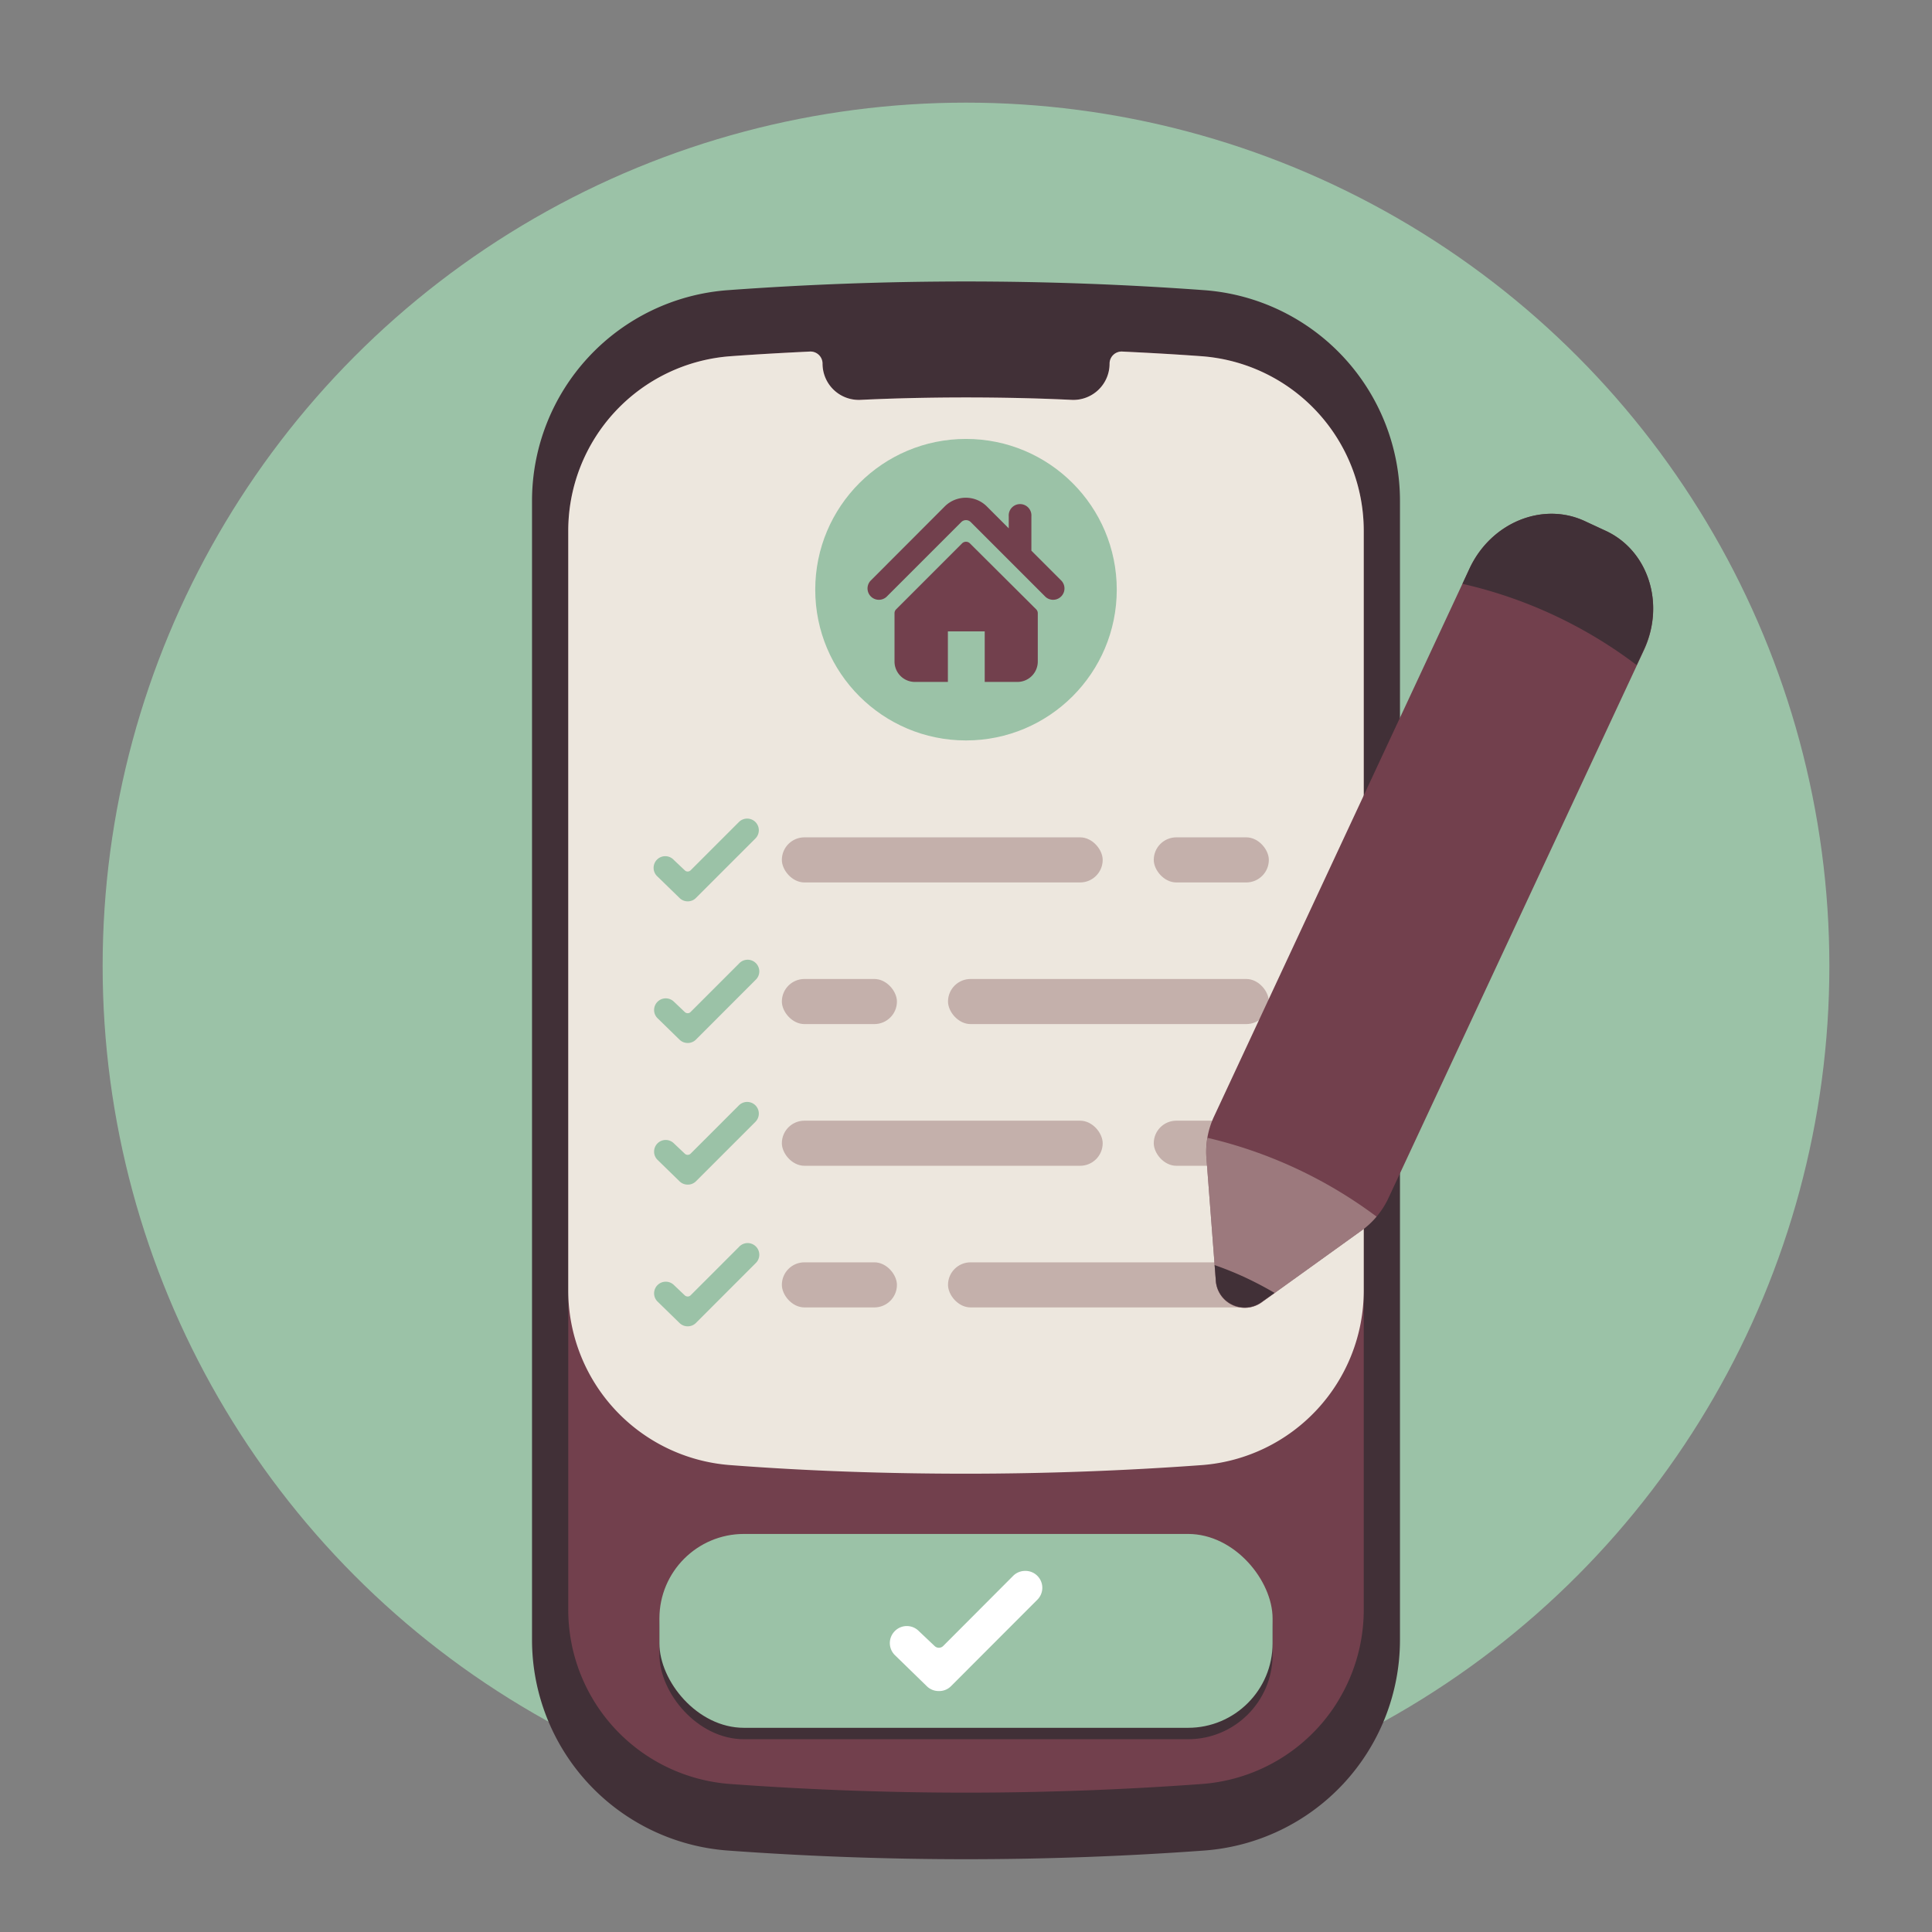 <?xml version="1.0" encoding="UTF-8"?> <svg xmlns="http://www.w3.org/2000/svg" viewBox="0 0 320 320"><rect x="0" y="0" width="320" height="320" fill="#808080" stroke="none"/><defs><style>.cls-1{fill:#9bc2a7;}.cls-2{fill:#413037;}.cls-3{fill:#72404d;}.cls-4{fill:#ede7de;}.cls-5{fill:#fff;}.cls-6{fill:#c4b0ab;}.cls-7{fill:#b39997;opacity:0.65;}.cls-8{fill:none;}</style></defs><g id="Layer_2" data-name="Layer 2"><g id="Layer_1-2" data-name="Layer 1"><circle class="cls-1" cx="160" cy="160" r="143"></circle><path class="cls-2" d="M199.43,48.06h0a540.56,540.56,0,0,0-78.86,0h0A35,35,0,0,0,88.12,83v188.6a35,35,0,0,0,32.45,34.91h0a543.38,543.38,0,0,0,78.86,0h0a35,35,0,0,0,32.45-34.91V83A35,35,0,0,0,199.43,48.06Z"></path><path class="cls-3" d="M199,59c-4.34-.32-8.71-.56-13.09-.77a2,2,0,0,0-2.13,2h0a6,6,0,0,1-6.29,6c-4.12-.2-10.11-.4-17.48-.4s-13.36.2-17.48.4a6,6,0,0,1-6.29-6h0a2,2,0,0,0-2.14-2c-4.37.21-8.73.45-13.08.77A29,29,0,0,0,94.12,88V266.57a28.94,28.94,0,0,0,26.74,28.91c13,.95,26.14,1.44,39.14,1.44s26.17-.49,39.14-1.44a28.94,28.94,0,0,0,26.74-28.91V88A29,29,0,0,0,199,59Z"></path><path class="cls-4" d="M199,59c-4.34-.32-8.71-.56-13.09-.77a2,2,0,0,0-2.13,2,6,6,0,0,1-6.29,6c-4.12-.2-10.11-.4-17.48-.4s-13.36.2-17.48.4a6,6,0,0,1-6.29-6,2,2,0,0,0-2.14-2c-4.37.21-8.73.45-13.08.77A29,29,0,0,0,94.12,88V213.74a29,29,0,0,0,26.74,28.92c13,1,26.14,1.43,39.14,1.43s26.17-.48,39.14-1.43a29,29,0,0,0,26.74-28.92V88A29,29,0,0,0,199,59Z"></path><circle class="cls-1" cx="160" cy="97.67" r="24.97"></circle><path class="cls-3" d="M175.83,96.21l-5-5V85.51a1.88,1.88,0,1,0-3.75,0v2l-3.7-3.7a4.94,4.94,0,0,0-6.83,0L144.17,96.21a1.88,1.88,0,0,0,2.66,2.65l12.41-12.41a1.11,1.11,0,0,1,1.52,0l12.41,12.41a1.88,1.88,0,0,0,2.66-2.65Z"></path><path class="cls-3" d="M160.65,90a.92.92,0,0,0-1.3,0l-10.92,10.92a.91.91,0,0,0-.27.65v8a3.38,3.38,0,0,0,3.38,3.38H157v-8.37h6.1v8.37h5.41a3.38,3.38,0,0,0,3.38-3.38v-8a.91.91,0,0,0-.27-.65Z"></path><path class="cls-1" d="M113.9,219.68a1.92,1.92,0,0,1-1.36-.56l-3.64-3.55a1.9,1.9,0,0,1-.56-1.36,1.93,1.93,0,0,1,3.29-1.36l1.8,1.71a.69.69,0,0,0,.47.18.66.66,0,0,0,.49-.2l8-8a1.93,1.93,0,1,1,2.73,2.72l-9.86,9.87A1.9,1.9,0,0,1,113.9,219.68Z"></path><path class="cls-1" d="M113.9,196.21a1.92,1.92,0,0,1-1.36-.56l-3.64-3.55a1.88,1.88,0,0,1-.56-1.35,1.92,1.92,0,0,1,3.29-1.36l1.8,1.7a.66.66,0,0,0,.47.19.7.7,0,0,0,.49-.2l8-8a1.93,1.93,0,0,1,2.73,2.73l-9.86,9.86A1.9,1.9,0,0,1,113.9,196.21Z"></path><path class="cls-1" d="M113.9,172.75a1.92,1.92,0,0,1-1.36-.56l-3.64-3.55a1.9,1.9,0,0,1-.56-1.35,1.93,1.93,0,0,1,3.29-1.37l1.8,1.71a.7.7,0,0,0,.47.19.67.67,0,0,0,.49-.21l8-8a1.93,1.93,0,1,1,2.73,2.72l-9.86,9.87A1.9,1.9,0,0,1,113.9,172.75Z"></path><path class="cls-1" d="M113.9,149.29a1.89,1.89,0,0,1-1.36-.57l-3.64-3.54a1.93,1.93,0,1,1,2.73-2.72l1.8,1.7a.66.66,0,0,0,.47.19.7.7,0,0,0,.49-.2l8-8a1.93,1.93,0,0,1,2.73,2.73l-9.86,9.86A1.87,1.87,0,0,1,113.9,149.29Z"></path><rect class="cls-2" x="109.22" y="255.96" width="101.56" height="32.11" rx="14"></rect><rect class="cls-1" x="109.22" y="254.07" width="101.56" height="32.11" rx="14"></rect><path class="cls-5" d="M155.49,280.09a2.78,2.78,0,0,1-2-.82l-5.29-5.15a2.8,2.8,0,0,1,0-3.95,2.79,2.79,0,0,1,4,0l2.62,2.48a1,1,0,0,0,.69.27,1,1,0,0,0,.71-.29L167.82,261a2.8,2.8,0,0,1,2-.81,2.76,2.76,0,0,1,2,.82,2.79,2.79,0,0,1,0,3.95l-14.31,14.33A2.74,2.74,0,0,1,155.49,280.09Z"></path><rect class="cls-6" x="157.02" y="209.08" width="53.14" height="7.47" rx="3.74"></rect><rect class="cls-6" x="129.5" y="209.08" width="19.06" height="7.47" rx="3.74"></rect><rect class="cls-6" x="157.02" y="162.15" width="53.14" height="7.47" rx="3.74"></rect><rect class="cls-6" x="129.5" y="162.15" width="19.06" height="7.47" rx="3.74"></rect><rect class="cls-6" x="129.5" y="138.69" width="53.14" height="7.47" rx="3.74"></rect><rect class="cls-6" x="191.1" y="138.69" width="19.06" height="7.47" rx="3.74"></rect><rect class="cls-6" x="129.5" y="185.62" width="53.14" height="7.47" rx="3.74"></rect><rect class="cls-6" x="191.1" y="185.62" width="19.06" height="7.47" rx="3.74"></rect><path class="cls-3" d="M266,87.94l-3.49-1.62c-7-3.27-15.55.24-19.1,7.83l-42.32,90.76a13.73,13.73,0,0,0-1.27,6.86L201.37,212a4.8,4.8,0,0,0,7.74,3.61l16.43-11.81a13.79,13.79,0,0,0,4.44-5.38l42.32-90.76C275.84,100,273,91.21,266,87.94Z"></path><path class="cls-2" d="M266,87.94l-3.49-1.62c-7-3.27-15.55.24-19.1,7.83l-1.18,2.55a75.46,75.46,0,0,1,28.85,13.46l1.19-2.55C275.84,100,273,91.21,266,87.94Z"></path><path class="cls-7" d="M201.37,212a4.8,4.8,0,0,0,7.74,3.61l16.43-11.81a13.35,13.35,0,0,0,2.46-2.29,75.46,75.46,0,0,0-28-13.05,13.52,13.52,0,0,0-.18,3.36Z"></path><path class="cls-2" d="M201.18,209.54l.19,2.41a4.8,4.8,0,0,0,7.74,3.61l2-1.41q-2.28-1.35-4.84-2.55A54.33,54.33,0,0,0,201.18,209.54Z"></path><rect class="cls-8" width="320" height="320"></rect></g></g></svg> 